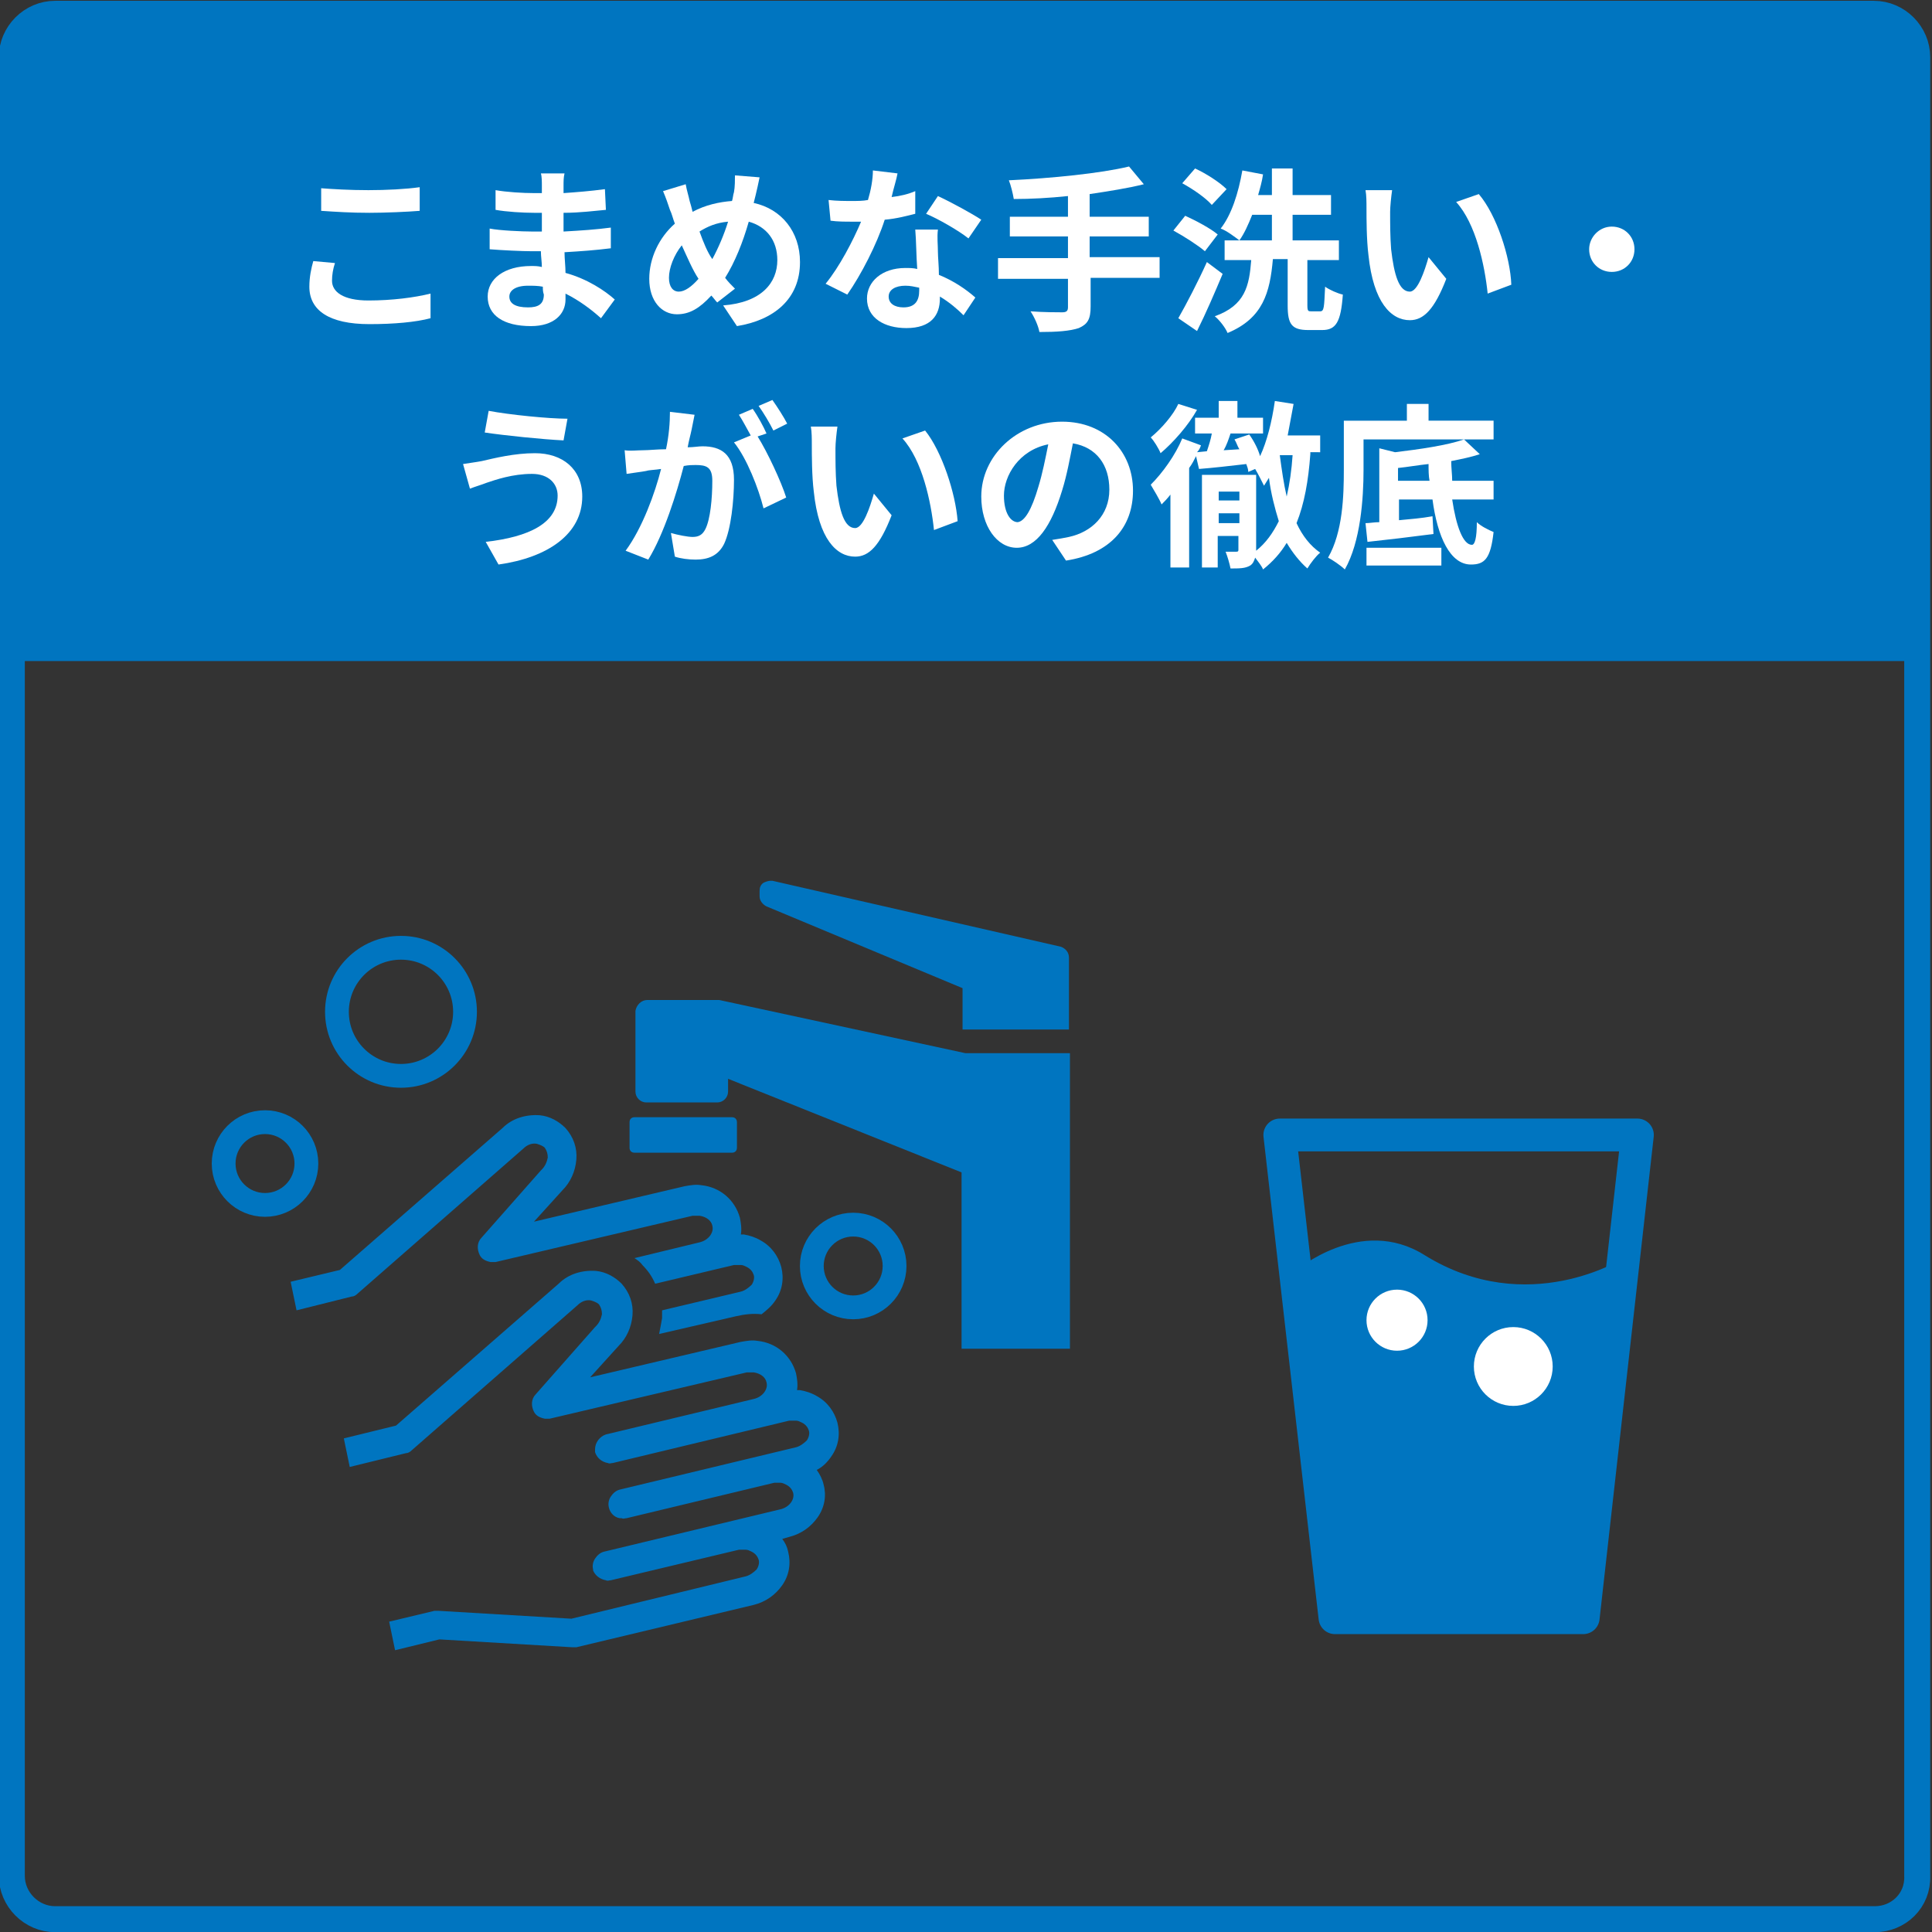 <?xml version="1.0" encoding="utf-8"?>
<!-- Generator: Adobe Illustrator 26.3.1, SVG Export Plug-In . SVG Version: 6.00 Build 0)  -->
<svg version="1.1" id="レイヤー_1" xmlns="http://www.w3.org/2000/svg" xmlns:xlink="http://www.w3.org/1999/xlink" x="0px"
	 y="0px" viewBox="0 0 196.1 196.1" style="enable-background:new 0 0 196.1 196.1;" xml:space="preserve">
<rect x="0" y="0" width="196.1" height="196.1" fill="#333333" stroke="none"/>
<style type="text/css">
	.st0{fill:#0075C0;}
	.st1{fill:none;stroke:#0075C0;stroke-width:2.638;stroke-miterlimit:10;}
	.st2{fill:#FFFFFF;}
	.st3{fill:none;stroke:#0075C0;stroke-width:2.415;stroke-miterlimit:10;}
	.st4{fill:none;stroke:#0075C0;stroke-width:3.327;stroke-linecap:round;stroke-linejoin:round;stroke-miterlimit:10;}
</style>
<g>
	<g>
		<path class="st0" d="M195.4,67.1H1.3v-61c0-3.1,2.5-5.5,5.5-5.5h183c3.1,0,5.5,2.5,5.5,5.5V67.1z"/>
		<path class="st1" d="M190.3,194.8H5.6c-2.4,0-4.4-2-4.4-4.4V5.8c0-2.4,2-4.4,4.4-4.4h184.6c2.4,0,4.4,2,4.4,4.4v184.6
			C194.7,192.9,192.7,194.8,190.3,194.8z"/>
	</g>
	<g>
		<g>
			<path class="st2" d="M34,26.7c-0.2,0.6-0.3,1.2-0.3,1.8c0,1.1,1.1,2,3.7,2c2.4,0,4.7-0.3,6.3-0.7l0,2.5c-1.5,0.4-3.7,0.6-6.2,0.6
				c-4.1,0-6.1-1.4-6.1-3.8c0-1,0.2-1.9,0.4-2.6L34,26.7z M32.5,19.1c1.3,0.1,3,0.2,4.9,0.2c1.8,0,3.8-0.1,5.2-0.3v2.4
				c-1.2,0.1-3.5,0.2-5.1,0.2c-1.9,0-3.4-0.1-4.9-0.2V19.1z"/>
			<path class="st2" d="M61,32.3c-1-0.9-2.2-1.8-3.6-2.5c0,0.2,0,0.5,0,0.6c0,1.5-1.2,2.7-3.5,2.7c-2.8,0-4.4-1.1-4.4-3
				c0-1.8,1.7-3.1,4.4-3.1c0.4,0,0.7,0,1.1,0.1c0-0.5-0.1-1.1-0.1-1.6h-0.9c-1,0-3.1-0.1-4.3-0.2l0-2.1c1,0.2,3.3,0.3,4.3,0.3H55
				v-1.9h-0.8c-1.1,0-2.8-0.1-3.9-0.3l0-2c1.1,0.2,2.8,0.3,3.9,0.3H55v-0.8c0-0.3,0-0.9-0.1-1.2h2.4c-0.1,0.4-0.1,0.8-0.1,1.3l0,0.7
				c1.4-0.1,2.7-0.2,4.2-0.4l0.1,2.1c-1.2,0.1-2.6,0.3-4.3,0.3l0,1.9c1.8-0.1,3.3-0.2,4.8-0.4v2.1c-1.6,0.2-3,0.3-4.7,0.4
				c0,0.7,0.1,1.4,0.1,2.1c2.2,0.6,4,1.8,5,2.7L61,32.3z M55.1,29.1c-0.5-0.1-1-0.1-1.5-0.1c-1.3,0-1.9,0.5-1.9,1.1
				c0,0.7,0.6,1.1,1.9,1.1c1,0,1.6-0.3,1.6-1.3C55.1,29.6,55.1,29.4,55.1,29.1z"/>
			<path class="st2" d="M76.5,20.6c2.8,0.6,4.7,2.9,4.7,6c0,3.8-2.7,5.9-6.4,6.5l-1.4-2.1c3.9-0.3,5.5-2.3,5.5-4.6
				c0-2-1.1-3.4-2.9-3.9c-0.6,2.1-1.4,4.1-2.4,5.7c0.3,0.4,0.6,0.7,1,1.1l-1.8,1.4c-0.2-0.2-0.4-0.5-0.6-0.7
				c-1.2,1.3-2.2,1.9-3.5,1.9c-1.5,0-2.8-1.3-2.8-3.6c0-2.1,1-4.2,2.6-5.6c-0.2-0.5-0.3-1-0.5-1.4c-0.2-0.6-0.4-1.2-0.7-1.9l2.3-0.7
				c0.1,0.6,0.3,1.2,0.4,1.7c0.1,0.3,0.2,0.7,0.3,1.1c1.3-0.7,2.7-1,4-1.1c0.1-0.3,0.1-0.6,0.2-0.9c0.1-0.5,0.1-1.3,0.1-1.7l2.5,0.2
				c-0.1,0.5-0.3,1.4-0.4,1.8L76.5,20.6z M70.9,28.3c-0.6-0.9-1.1-2.1-1.7-3.4c-0.8,1-1.3,2.3-1.3,3.3c0,0.9,0.4,1.4,1,1.4
				C69.5,29.6,70.2,29.1,70.9,28.3z M71,23.5c0.4,1.1,0.8,2.1,1.3,2.8c0.6-1.1,1.2-2.5,1.6-3.8C72.7,22.6,71.8,23,71,23.5z"/>
			<path class="st2" d="M92.9,21.7c-0.8,0.2-1.9,0.5-3.1,0.6c-0.8,2.5-2.4,5.6-3.8,7.6l-2.2-1.1c1.4-1.7,2.8-4.4,3.6-6.3
				c-0.3,0-0.6,0-0.9,0c-0.7,0-1.5,0-2.2-0.1l-0.2-2.1c0.8,0.1,1.7,0.1,2.4,0.1c0.5,0,1.1,0,1.6-0.1c0.3-1,0.5-2.1,0.5-3l2.5,0.3
				c-0.1,0.6-0.4,1.5-0.6,2.4c0.9-0.1,1.7-0.3,2.4-0.6L92.9,21.7z M95.2,23.3c-0.1,0.8,0,1.5,0,2.3c0,0.5,0.1,1.4,0.1,2.3
				c1.5,0.6,2.8,1.5,3.7,2.3L97.8,32c-0.6-0.6-1.4-1.3-2.4-1.9v0.2c0,1.7-0.9,3-3.4,3c-2.2,0-4-1-4-3c0-1.7,1.5-3.1,3.9-3.1
				c0.4,0,0.8,0,1.2,0.1c-0.1-1.3-0.1-2.9-0.2-4H95.2z M93.3,29.2c-0.5-0.1-0.9-0.2-1.4-0.2c-1,0-1.7,0.4-1.7,1.1
				c0,0.7,0.6,1.1,1.5,1.1c1.2,0,1.6-0.7,1.6-1.7V29.2z M98.3,24.2c-1-0.8-3.1-2-4.3-2.5l1.2-1.8c1.3,0.6,3.5,1.8,4.4,2.4L98.3,24.2
				z"/>
			<path class="st2" d="M117.8,28.2h-7.1v2.9c0,1.3-0.3,1.8-1.2,2.2c-0.9,0.3-2.2,0.4-4,0.4c-0.1-0.6-0.5-1.5-0.9-2.1
				c1.3,0.1,2.8,0.1,3.2,0.1c0.4,0,0.6-0.1,0.6-0.5v-2.9h-7.1v-2.1h7.1V24h-5.9V22h5.9v-2.1c-1.9,0.2-3.8,0.3-5.5,0.3
				c-0.1-0.6-0.3-1.4-0.5-1.9c4.3-0.2,9.3-0.7,12.2-1.4l1.5,1.8c-1.6,0.4-3.5,0.7-5.5,1V22h6V24h-6v2.1h7.1V28.2z"/>
			<path class="st2" d="M122.3,25.5c-0.7-0.6-2.1-1.5-3.2-2.1l1.2-1.5c1.1,0.5,2.6,1.3,3.3,1.9L122.3,25.5z M124.1,27.8
				c-0.8,1.9-1.7,4-2.6,5.8l-1.9-1.3c0.8-1.4,2-3.7,2.9-5.7L124.1,27.8z M123,20.8c-0.6-0.7-1.9-1.6-3-2.2l1.3-1.5
				c1.1,0.5,2.5,1.4,3.2,2.1L123,20.8z M134,31.6c0.4,0,0.4-0.4,0.5-2.5c0.4,0.3,1.3,0.7,1.8,0.8c-0.2,2.8-0.7,3.6-2.1,3.6h-1.4
				c-1.7,0-2.1-0.6-2.1-2.5v-4.7h-1.5c-0.3,3.4-1,6-4.6,7.5c-0.2-0.5-0.8-1.3-1.3-1.7c3.1-1.1,3.5-3.1,3.7-5.7h-2.7v-2h4.8v-2.6h-2
				c-0.4,1-0.8,1.9-1.3,2.6c-0.4-0.3-1.3-1-1.9-1.2c1.1-1.4,1.8-3.6,2.2-5.9l2.1,0.4c-0.1,0.7-0.3,1.4-0.5,2.1h1.4v-2.7h2.1v2.7h3.9
				v2h-3.9v2.6h4.7v2h-3.2V31c0,0.6,0.1,0.6,0.4,0.6H134z"/>
			<path class="st2" d="M141.1,21.5c0,1.2,0,2.5,0.1,3.8c0.3,2.6,0.8,4.3,1.9,4.3c0.8,0,1.5-2.1,1.9-3.5l1.8,2.2
				c-1.2,3.1-2.3,4.2-3.7,4.2c-1.9,0-3.7-1.8-4.2-6.6c-0.2-1.6-0.2-3.7-0.2-4.8c0-0.5,0-1.3-0.1-1.8l2.7,0
				C141.2,20,141.1,21,141.1,21.5z M153.4,28.9l-2.4,0.9c-0.3-2.9-1.2-7.1-3.2-9.3l2.3-0.8C151.9,21.8,153.3,26.1,153.4,28.9z"/>
			<path class="st2" d="M163.6,23c1.3,0,2.3,1,2.3,2.3c0,1.3-1,2.3-2.3,2.3c-1.3,0-2.3-1-2.3-2.3C161.3,24.1,162.3,23,163.6,23z"/>
			<path class="st2" d="M54,48.1c-2,0-3.7,0.6-4.6,0.9c-0.5,0.2-1.2,0.4-1.7,0.6L47,47.1c0.6-0.1,1.4-0.2,1.9-0.3
				c1.3-0.3,3.3-0.8,5.4-0.8c2.8,0,4.8,1.6,4.8,4.4c0,3.8-3.5,6.2-8.5,6.9L49.3,55c4.4-0.5,7.3-1.9,7.3-4.7
				C56.6,49.1,55.7,48.1,54,48.1z M57.6,42.5l-0.4,2.2c-2.1-0.1-6-0.5-8-0.8l0.4-2.2C51.7,42.1,55.7,42.5,57.6,42.5z"/>
			<path class="st2" d="M70.5,42.1c-0.1,0.5-0.2,1-0.3,1.5c-0.1,0.5-0.3,1.2-0.4,1.8c0.6,0,1.1-0.1,1.5-0.1c1.9,0,3.2,0.8,3.2,3.4
				c0,2.1-0.3,5-1,6.5c-0.6,1.2-1.6,1.6-2.9,1.6c-0.7,0-1.5-0.1-2.1-0.3l-0.4-2.4c0.7,0.2,1.7,0.4,2.2,0.4c0.6,0,1-0.2,1.3-0.8
				c0.5-1,0.7-3.1,0.7-4.9c0-1.4-0.6-1.6-1.7-1.6c-0.3,0-0.7,0-1.2,0.1c-0.7,2.7-2,6.9-3.6,9.5l-2.3-0.9c1.7-2.3,3-5.9,3.6-8.3
				c-0.6,0.1-1.2,0.1-1.5,0.2c-0.5,0.1-1.4,0.2-2,0.3l-0.2-2.4c0.6,0.1,1.2,0,1.9,0c0.6,0,1.4-0.1,2.3-0.1c0.3-1.4,0.4-2.7,0.4-3.8
				L70.5,42.1z M76.9,44.3c1,1.6,2.4,4.6,2.9,6.2l-2.3,1.1c-0.5-2-1.7-5.1-3-6.7l1.7-0.7c-0.4-0.7-0.8-1.5-1.2-2.1l1.4-0.6
				c0.5,0.7,1.1,1.8,1.4,2.5L76.9,44.3z M78.5,43.7c-0.4-0.8-1-1.8-1.5-2.5l1.4-0.6c0.5,0.7,1.2,1.8,1.5,2.4L78.5,43.7z"/>
			<path class="st2" d="M84.8,45.5c0,1.2,0,2.5,0.1,3.8c0.3,2.6,0.8,4.3,1.9,4.3c0.8,0,1.5-2.1,1.9-3.5l1.8,2.2
				c-1.2,3.1-2.3,4.2-3.7,4.2c-1.9,0-3.7-1.8-4.2-6.6c-0.2-1.6-0.2-3.7-0.2-4.8c0-0.5,0-1.3-0.1-1.8l2.7,0
				C84.9,44,84.8,45,84.8,45.5z M97.2,52.9l-2.4,0.9c-0.3-2.9-1.2-7.1-3.2-9.3l2.3-0.8C95.6,45.8,97,50.1,97.2,52.9z"/>
			<path class="st2" d="M106.8,54.8c0.7-0.1,1.2-0.2,1.7-0.3c2.3-0.5,4.1-2.2,4.1-4.8c0-2.5-1.3-4.3-3.7-4.7
				c-0.3,1.5-0.6,3.2-1.1,4.8c-1.1,3.6-2.6,5.8-4.6,5.8c-2,0-3.6-2.2-3.6-5.2c0-4.1,3.6-7.6,8.2-7.6c4.4,0,7.2,3.1,7.2,7
				c0,3.7-2.3,6.4-6.8,7.1L106.8,54.8z M105.4,49.4c0.4-1.3,0.7-2.8,1-4.3c-3,0.6-4.5,3.2-4.5,5.2c0,1.8,0.7,2.7,1.4,2.7
				C104,52.9,104.7,51.8,105.4,49.4z"/>
			<path class="st2" d="M133,46.1c-0.2,2.7-0.6,5-1.4,7c0.6,1.3,1.4,2.3,2.4,3c-0.4,0.3-1,1.1-1.3,1.6c-0.8-0.7-1.5-1.6-2.1-2.6
				c-0.6,1-1.4,1.9-2.4,2.7c-0.1-0.3-0.5-0.8-0.8-1.2c-0.1,0.3-0.2,0.6-0.5,0.8c-0.5,0.3-1.1,0.3-2,0.3c-0.1-0.5-0.3-1.2-0.5-1.7
				c0.5,0,1,0,1.1,0c0.2,0,0.2-0.1,0.2-0.2v-1.4h-2.1v3.2H122v-9.4h5.5v7.6v0.1c1-0.8,1.7-1.8,2.3-3c-0.4-1.3-0.8-2.8-1-4.4
				c-0.2,0.3-0.3,0.5-0.5,0.8c-0.2-0.4-0.6-1.2-0.9-1.7l-0.7,0.3c0-0.3-0.1-0.5-0.2-0.8c-1.7,0.2-3.5,0.4-4.8,0.5l-0.3-1.3
				c-0.2,0.4-0.4,0.8-0.7,1.2v10.1h-1.9v-7.4c-0.3,0.4-0.6,0.7-0.9,1c-0.2-0.5-0.8-1.5-1.1-2c1.2-1.2,2.5-3,3.2-4.7l1.9,0.7
				c-0.1,0.3-0.2,0.5-0.4,0.7l1-0.1c0.2-0.6,0.4-1.2,0.5-1.8h-1.7v-1.6h2.4v-1.7h1.9v1.7h2.6v1.6h-3.3c-0.2,0.6-0.4,1.2-0.7,1.7
				l1.6-0.1c-0.2-0.3-0.3-0.7-0.5-1l1.5-0.5c0.5,0.7,0.9,1.5,1.1,2.2c0.7-1.5,1.2-3.5,1.5-5.6l1.9,0.3c-0.2,1.1-0.4,2.1-0.6,3.2h3.3
				v1.7H133z M121.5,41.6c-0.9,1.6-2.4,3.3-3.7,4.4c-0.2-0.5-0.7-1.3-1-1.6c1.1-0.9,2.3-2.3,2.8-3.4L121.5,41.6z M123.7,49.9v0.9
				h2.1v-0.9H123.7z M125.8,53.1v-1h-2.1v1H125.8z M129.9,46.2c0.2,1.5,0.4,2.9,0.7,4.2c0.3-1.3,0.5-2.7,0.6-4.2L129.9,46.2
				L129.9,46.2z"/>
			<path class="st2" d="M138.4,44.5v3.2c0,2.9-0.3,7.3-1.9,10.1c-0.4-0.4-1.3-1-1.7-1.2c1.5-2.6,1.6-6.3,1.6-8.9v-5h6.4V41h2.2v1.7
				h6.6v1.9H138.4z M147.4,50.7c0.4,2.7,1.1,4.6,2,4.6c0.3,0,0.5-0.7,0.5-2.3c0.4,0.4,1.2,0.8,1.7,1c-0.3,2.7-0.9,3.3-2.3,3.3
				c-2.1,0-3.4-2.8-3.9-6.6h-3.4v2.1c1.1-0.1,2.3-0.2,3.4-0.4l0.1,1.8c-2.3,0.3-4.8,0.6-6.7,0.8l-0.2-1.9c0.4,0,0.9-0.1,1.4-0.1
				v-7.5l1.6,0.4c2.5-0.3,5.3-0.7,7-1.3l1.6,1.5c-0.9,0.3-1.9,0.5-2.9,0.7c0,0.7,0.1,1.4,0.1,2h4.2v1.9H147.4z M138.7,55.6h7.6v1.8
				h-7.6V55.6z M145.1,48.8c-0.1-0.5-0.1-1.1-0.1-1.7c-1,0.1-2.1,0.3-3.1,0.4v1.3H145.1z"/>
		</g>
	</g>
	<g>
		<path class="st0" d="M34.5,128.9L51,114.5c1-1,2.4-1.4,3.8-1.3c1,0.1,1.9,0.6,2.6,1.3c0.8,0.9,1.2,2,1.1,3.2
			c-0.1,1.2-0.6,2.3-1.4,3.1l-2.9,3.2l15.3-3.6c0.6-0.1,1.1-0.2,1.7-0.1c1.9,0.2,3.4,1.5,3.9,3.3c0.1,0.5,0.2,1.1,0.1,1.7
			c0.1,0,0.2,0,0.3,0c0.6,0.1,1.2,0.3,1.7,0.6c1.1,0.6,1.8,1.6,2.1,2.7c0.3,1.2,0.1,2.4-0.6,3.4c-0.4,0.6-0.9,1-1.4,1.4
			c-0.9-0.1-1.7,0-2.6,0.2l-7.8,1.8c0.1-0.5,0.2-1,0.3-1.6c0-0.3,0-0.5,0-0.8l8-1.9c0.4-0.1,0.8-0.4,1.1-0.7c0.2-0.3,0.3-0.7,0.2-1
			c-0.1-0.3-0.3-0.6-0.7-0.8c-0.2-0.1-0.4-0.2-0.6-0.2c-0.2,0-0.4,0-0.7,0l-8,1.9c-0.3-0.7-0.7-1.3-1.3-1.9
			c-0.2-0.3-0.5-0.5-0.8-0.7l6.6-1.6c0.9-0.2,1.5-1,1.3-1.7c-0.1-0.5-0.6-0.9-1.3-1c-0.2,0-0.4,0-0.7,0l-20,4.7c-0.2,0-0.3,0-0.5,0
			c-0.5-0.1-0.9-0.3-1.1-0.7c-0.3-0.6-0.3-1.3,0.2-1.8l6-6.8c0,0,0.1-0.1,0.1-0.1c0.3-0.3,0.5-0.7,0.6-1.2c0-0.4-0.1-0.7-0.3-1
			c-0.2-0.2-0.5-0.3-0.8-0.4c-0.5-0.1-1,0.1-1.4,0.5c0,0,0,0,0,0l-16.8,14.7c-0.2,0.2-0.4,0.3-0.6,0.3l-5.6,1.4l-0.6-2.9L34.5,128.9
			z"/>
		<path class="st0" d="M56.7,130.3c1-1,2.4-1.4,3.8-1.3c1,0.1,1.9,0.6,2.6,1.3c0.8,0.9,1.2,2,1.1,3.2c-0.1,1.2-0.6,2.3-1.4,3.1
			l-2.9,3.2l15.3-3.6c0.6-0.1,1.1-0.2,1.7-0.1c1.9,0.2,3.4,1.5,3.9,3.3c0.1,0.5,0.2,1.1,0.1,1.7c0.1,0,0.2,0,0.3,0
			c0.6,0.1,1.2,0.3,1.7,0.6c1.1,0.6,1.8,1.6,2.1,2.7c0.3,1.2,0.1,2.4-0.6,3.4c-0.4,0.6-0.9,1.1-1.5,1.4c0.3,0.4,0.6,1,0.7,1.5
			c0.3,1.1,0.1,2.3-0.6,3.3c-0.7,1-1.7,1.7-2.9,2l-0.7,0.2c0.3,0.4,0.5,0.8,0.6,1.3c0.3,1.2,0.1,2.4-0.6,3.4c-0.7,1-1.7,1.7-2.9,2
			l-18,4.3c-0.1,0-0.3,0-0.4,0l-13.5-0.8l-4.5,1.1l-0.6-2.9l4.6-1.1c0.1,0,0.3,0,0.4,0l13.5,0.8l17.7-4.3c0.4-0.1,0.8-0.4,1.1-0.7
			c0.2-0.3,0.3-0.7,0.2-1c-0.1-0.3-0.3-0.6-0.7-0.8c-0.2-0.1-0.4-0.2-0.6-0.2c-0.2,0-0.4,0-0.7,0l-13,3.1c-0.2,0-0.3,0.1-0.5,0
			c-0.6-0.1-1.1-0.5-1.3-1c0,0,0-0.1,0-0.1l0,0l0,0c-0.1-0.4,0-0.8,0.2-1.1c0.2-0.3,0.5-0.6,0.9-0.7l17.9-4.3c0.9-0.2,1.5-1,1.3-1.7
			c-0.1-0.3-0.3-0.6-0.7-0.8c-0.2-0.1-0.4-0.2-0.6-0.2c-0.2,0-0.4,0-0.6,0l-15,3.6c-0.2,0-0.3,0.1-0.5,0c-0.1,0-0.1,0-0.2,0
			c-0.6-0.1-1-0.6-1.1-1.1l0,0c-0.1-0.4,0-0.8,0.2-1.1c0.2-0.3,0.5-0.6,0.9-0.7l17.9-4.3c0.4-0.1,0.8-0.4,1.1-0.7
			c0.2-0.3,0.3-0.7,0.2-1c-0.1-0.3-0.3-0.6-0.7-0.8c-0.2-0.1-0.4-0.2-0.6-0.2c-0.2,0-0.4,0-0.7,0l-17.9,4.3c-0.2,0-0.3,0.1-0.5,0
			c-0.6-0.1-1.1-0.5-1.3-1.1l0,0c0-0.1,0-0.2,0-0.3c0-0.7,0.5-1.3,1.1-1.5l15-3.6c0.9-0.2,1.5-1,1.3-1.7c-0.1-0.5-0.6-0.9-1.3-1
			c-0.2,0-0.4,0-0.7,0l-20,4.7c-0.2,0-0.3,0-0.5,0c-0.5-0.1-0.9-0.3-1.1-0.7c-0.3-0.6-0.3-1.3,0.2-1.8l6-6.8c0,0,0.1-0.1,0.1-0.1
			c0.3-0.3,0.5-0.7,0.6-1.2c0-0.4-0.1-0.7-0.3-1c-0.2-0.2-0.5-0.3-0.8-0.4c-0.5-0.1-1,0.1-1.4,0.5c0,0,0,0,0,0l-16.8,14.7
			c-0.2,0.2-0.4,0.3-0.6,0.3l-5.7,1.4l-0.6-2.9l5.3-1.3L56.7,130.3z"/>
	</g>
	<g>
		<g>
			<path class="st0" d="M74.8,116.5c0,0.3-0.2,0.5-0.5,0.5h-9.9c-0.3,0-0.5-0.2-0.5-0.5v-2.6c0-0.3,0.2-0.5,0.5-0.5h9.9
				c0.3,0,0.5,0.2,0.5,0.5V116.5z"/>
		</g>
		<g>
			<path class="st0" d="M97.6,104.5h10.9v-7.3c0-0.5-0.3-0.9-0.8-1.1l-29.3-6.7c-0.1,0-0.2,0-0.2,0c-0.2,0-0.5,0.1-0.7,0.2
				c-0.3,0.2-0.4,0.5-0.4,0.8v0.6c0,0.4,0.3,0.8,0.7,1l19.9,8.3V104.5z"/>
		</g>
		<g>
			<path class="st0" d="M65.7,101.5h7.2c0,0,0.1,0,0.1,0l0,0l25,5.4h10.6v30H97.6v-17.9l-23.7-9.5v1.3c0,0.6-0.5,1.1-1.1,1.1h-7.2
				c-0.6,0-1.1-0.5-1.1-1.1v-8.2C64.6,102,65.1,101.5,65.7,101.5z"/>
		</g>
	</g>
	<circle class="st3" cx="40.7" cy="102.7" r="6.5"/>
	<circle class="st3" cx="86.6" cy="128.5" r="4.2"/>
	<circle class="st3" cx="26.9" cy="118.1" r="4.2"/>
	<g>
		<polygon class="st4" points="160.7,164.2 135.5,164.2 129.9,115.2 166.2,115.2 		"/>
		<path class="st0" d="M131.5,129c0,0,6.6-5.7,13.1-1.6c10.5,6.5,20.2,0.3,20.2,0.3l-4.1,36.5h-25.2L131.5,129z"/>
		<circle class="st2" cx="141.8" cy="134" r="3.1"/>
		<circle class="st2" cx="153.6" cy="138.7" r="4"/>
	</g>
</g>
</svg>
